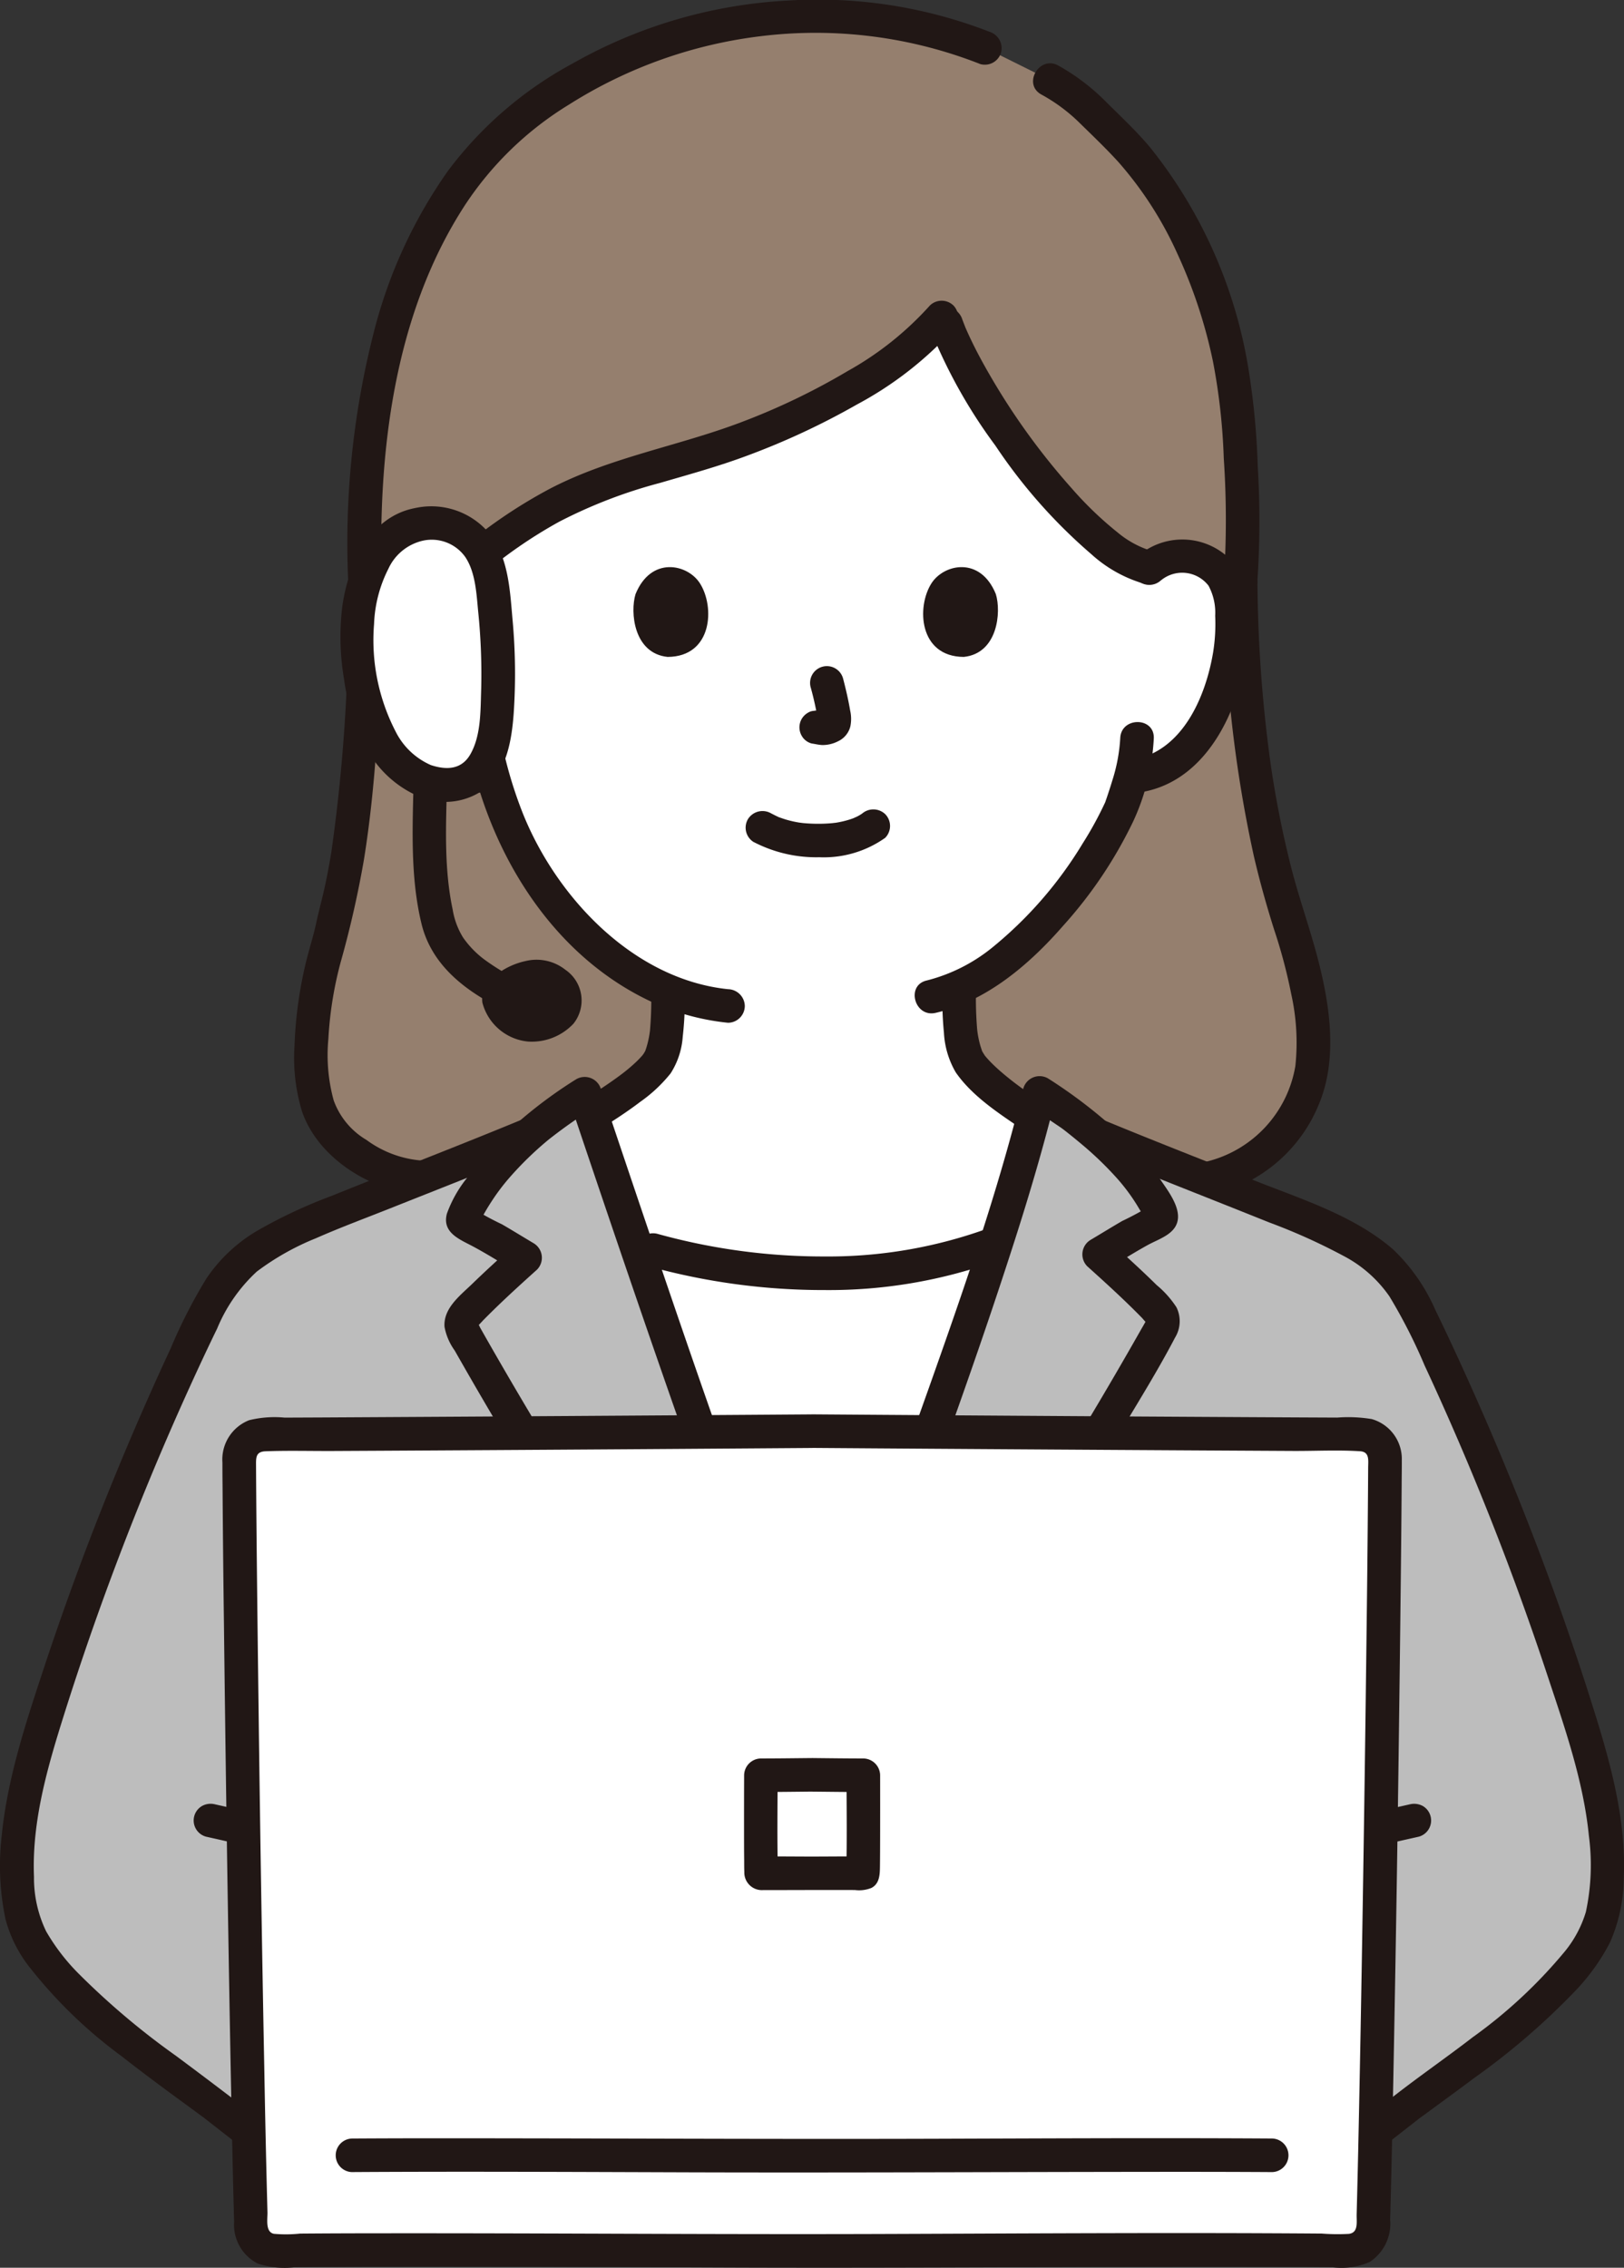 <svg xmlns="http://www.w3.org/2000/svg" width="144" height="201" viewBox="0 0 144 201">
  <rect x="0" y="0" width="144" height="201" fill="#333333" stroke="none"/>
  <g id="img_onlinewomen" transform="translate(0.014)">
    <path id="パス_3370" data-name="パス 3370" d="M126.9,52.481a105.79,105.79,0,0,0-.2-14.278c-.653-9.161-4.753-19.391-10.654-25.076-2.551-2.458-3.29-3.605-6.068-5.111l-5.73-2.844C99.623,3.242,95.395,2.429,88.2,2.429a41.969,41.969,0,0,0-26.96,10.529C53.5,20.352,48.6,33.858,49.217,52.481h0c.006,13.572-1.03,23.362-2.483,28.924-.2.787-.4,1.685-.592,2.649A34.823,34.823,0,0,0,44.45,94.16c-.054,2.942.454,6.247,2.809,8.015,1.656,1.442,4.507,3.187,7.541,3.1h69.532a11.93,11.93,0,0,0,9-11.16,33.1,33.1,0,0,0-1.825-10.6c-1.5-4.656-4.4-14.118-4.606-31.032Z" transform="translate(-16.894 -0.923)" fill="#957f6e"/>
    <path id="パス_3371" data-name="パス 3371" d="M112.38,115.936c-2.663-1.8-5.2-3.776-5.736-5.109-.726-1.785-.669-4.173-.658-6.231,7.44-3.331,13.4-13.3,14.447-16.14.16-.484.485-1.4.774-2.48.386-.062.6-.095.6-.095a7.6,7.6,0,0,0,3.529-1.589,11.43,11.43,0,0,0,2.96-3.879,17.966,17.966,0,0,0,1.836-9.534,6,6,0,0,0-.63-2.415,4.252,4.252,0,0,0-3.056-2.029,4.474,4.474,0,0,0-3.565,1.032c-5.877-1.141-16.334-15.841-18.314-22.355-3.683,4.536-11.733,8.866-19.012,11.421-1.494.525-6.285,1.908-9.011,2.7a39.568,39.568,0,0,0-14.3,8.1,4.536,4.536,0,0,0-3.421-.9,4.254,4.254,0,0,0-3.052,2.032,6,6,0,0,0-.629,2.415,17.966,17.966,0,0,0,1.836,9.534,11.422,11.422,0,0,0,2.96,3.879,7.269,7.269,0,0,0,4.649,1.66A30.64,30.64,0,0,0,70.46,97.44a25.68,25.68,0,0,0,9.688,7.485,16.406,16.406,0,0,1-.652,5.9c-.528,1.3-3.166,3.218-6.009,4.979,0,0-2.922,21.432,18.415,21.432C116.183,137.239,112.38,115.936,112.38,115.936Z" transform="translate(-20.937 -17.142)" fill="#fff"/>
    <path id="パス_3372" data-name="パス 3372" d="M67.019,67.452a41.494,41.494,0,0,1,7.014-4.873,43.635,43.635,0,0,1,8.96-3.447c2.585-.753,5.191-1.468,7.714-2.412a65.763,65.763,0,0,0,9.747-4.543,31.742,31.742,0,0,0,8.55-6.662,1.528,1.528,0,0,0,0-2.1,1.5,1.5,0,0,0-2.1,0,28.272,28.272,0,0,1-7.275,5.8,60.032,60.032,0,0,1-9.463,4.545c-5.617,2.129-11.606,3.1-16.969,5.9a44.548,44.548,0,0,0-8.277,5.692,1.5,1.5,0,0,0,0,2.1,1.518,1.518,0,0,0,2.1,0Z" transform="translate(-24.47 -16.332)" fill="#211715"/>
    <path id="パス_3373" data-name="パス 3373" d="M46.8,82.27a150.884,150.884,0,0,1-1.474,23.871c-.206,1.278-.446,2.552-.744,3.812-.2.837-.419,1.668-.6,2.509-.255,1.192-.635,2.344-.921,3.53a36.981,36.981,0,0,0-1.009,7.37,16.3,16.3,0,0,0,.671,5.85c1.5,4.344,6.642,7.392,11.14,7.335a1.489,1.489,0,0,0,0-2.976,9.5,9.5,0,0,1-5.429-1.852,6.718,6.718,0,0,1-2.91-3.507,15.211,15.211,0,0,1-.471-5.438,32.944,32.944,0,0,1,1.1-6.846,89.957,89.957,0,0,0,2.059-9.081c.528-3.294.868-6.619,1.1-9.946.344-4.868.465-9.751.466-14.632a1.489,1.489,0,0,0-2.976,0Z" transform="translate(-15.951 -30.68)" fill="#211715"/>
    <path id="パス_3374" data-name="パス 3374" d="M173.337,82.272a114.164,114.164,0,0,0,2.653,24.273c.511,2.205,1.122,4.385,1.805,6.544a46.459,46.459,0,0,1,1.52,5.733,19.783,19.783,0,0,1,.361,6.333,10.519,10.519,0,0,1-7.812,8.471c-1.866.428-1.076,3.3.791,2.869a13.385,13.385,0,0,0,9.107-7.943c1.762-4.2.91-9.222-.253-13.477-.682-2.493-1.543-4.93-2.187-7.435a88.746,88.746,0,0,1-1.883-9.556,123.059,123.059,0,0,1-1.125-15.81,1.489,1.489,0,0,0-2.976,0Z" transform="translate(-64.829 -30.682)" fill="#211715"/>
    <path id="パス_3375" data-name="パス 3375" d="M163.743,80.689a2.947,2.947,0,0,1,4.2.492,5.046,5.046,0,0,1,.587,2.662,15.834,15.834,0,0,1-.186,3.263c-.666,3.935-2.71,8.727-7.09,9.49a1.5,1.5,0,0,0-1.039,1.831,1.522,1.522,0,0,0,1.83,1.039c6.021-1.049,8.9-7.879,9.4-13.314.241-2.63.174-5.92-2.046-7.734a6.022,6.022,0,0,0-7.761.167,1.5,1.5,0,0,0,0,2.1,1.519,1.519,0,0,0,2.1,0Z" transform="translate(-60.794 -29.263)" fill="#211715"/>
    <path id="パス_3376" data-name="パス 3376" d="M148.923,104.6a14.993,14.993,0,0,1-.7,3.735c-.142.478-.3.952-.457,1.426-.048.144-.1.288-.148.431-.1.291-.059.146-.02.062a31.5,31.5,0,0,1-2.008,3.673,35.639,35.639,0,0,1-7.958,9.176,15.11,15.11,0,0,1-5.869,2.967c-1.866.43-1.076,3.3.791,2.869,4.53-1.045,8.324-4.3,11.31-7.725a38.846,38.846,0,0,0,6.209-9.246A19.918,19.918,0,0,0,151.9,104.6c.066-1.915-2.911-1.913-2.976,0Z" transform="translate(-49.606 -39.164)" fill="#211715"/>
    <path id="パス_3377" data-name="パス 3377" d="M62.551,78.588a6.021,6.021,0,0,0-7.761-.167c-2.222,1.814-2.289,5.1-2.046,7.735.5,5.434,3.377,12.265,9.4,13.314a1.531,1.531,0,0,0,1.83-1.039A1.5,1.5,0,0,0,62.932,96.6c-4.38-.763-6.425-5.554-7.09-9.49a15.878,15.878,0,0,1-.186-3.263,5.132,5.132,0,0,1,.587-2.662,2.943,2.943,0,0,1,4.2-.492,1.528,1.528,0,0,0,2.1,0,1.5,1.5,0,0,0,0-2.1Z" transform="translate(-19.987 -29.264)" fill="#211715"/>
    <path id="パス_3378" data-name="パス 3378" d="M67.043,106.291c1.9,9,7.216,17.772,15.7,21.936a21.24,21.24,0,0,0,7.23,2.071,1.5,1.5,0,0,0,1.488-1.488,1.521,1.521,0,0,0-1.488-1.488c-8.346-.868-15.172-8.085-18.174-15.533a37.622,37.622,0,0,1-1.883-6.29C69.516,103.627,66.647,104.42,67.043,106.291Z" transform="translate(-25.433 -39.645)" fill="#211715"/>
    <path id="パス_3379" data-name="パス 3379" d="M106.552,2.814A41.978,41.978,0,0,0,88.763.045,43.224,43.224,0,0,0,69.637,5.607a33.877,33.877,0,0,0-11.065,9.5,43.1,43.1,0,0,0-6.556,14.159A75.389,75.389,0,0,0,49.7,51.56c.062,1.91,3.038,1.919,2.976,0-.36-11.339,1.04-23.609,7.35-33.339a29.321,29.321,0,0,1,9.256-8.954A40.962,40.962,0,0,1,86.342,3.2a39.884,39.884,0,0,1,19.419,2.485,1.5,1.5,0,0,0,1.83-1.04,1.526,1.526,0,0,0-1.039-1.83Z" transform="translate(-18.837 0)" fill="#211715"/>
    <path id="パス_3380" data-name="パス 3380" d="M167.5,55a78.336,78.336,0,0,0,.037-10.209,66.062,66.062,0,0,0-.892-9.068A42.14,42.14,0,0,0,158,16.512c-1.191-1.426-2.56-2.7-3.872-4.005a18.973,18.973,0,0,0-4.278-3.261c-1.679-.924-3.182,1.645-1.5,2.57a15.212,15.212,0,0,1,3.382,2.507c1.157,1.134,2.343,2.262,3.434,3.459a32.429,32.429,0,0,1,5.244,8.143,43.931,43.931,0,0,1,3.168,9.61,54.882,54.882,0,0,1,.946,8.514,81.055,81.055,0,0,1,0,10.949,1.5,1.5,0,0,0,1.488,1.488A1.518,1.518,0,0,0,167.5,55Z" transform="translate(-56.027 -3.438)" fill="#211715"/>
    <path id="パス_3381" data-name="パス 3381" d="M132.848,45.794a45.8,45.8,0,0,0,5.8,10.39,47.149,47.149,0,0,0,8.507,9.624,11.869,11.869,0,0,0,4.744,2.639c1.867.4,2.666-2.466.791-2.869a8.65,8.65,0,0,1-3.178-1.674,31.616,31.616,0,0,1-4.092-3.927A60.708,60.708,0,0,1,138.192,50c-.523-.9-1.023-1.808-1.484-2.738q-.318-.641-.608-1.295c-.03-.068-.062-.137-.09-.206a.777.777,0,0,1-.047-.115c-.084-.213-.167-.427-.248-.642a1.529,1.529,0,0,0-1.831-1.039,1.5,1.5,0,0,0-1.039,1.83Z" transform="translate(-50.401 -16.688)" fill="#211715"/>
    <path id="パス_3382" data-name="パス 3382" d="M134.665,140.34a31.239,31.239,0,0,0,.13,3.929,7.762,7.762,0,0,0,1.048,3.514c1.471,2.124,3.844,3.651,5.945,5.077a1.488,1.488,0,0,0,1.5-2.57c-1-.679-2-1.373-2.931-2.139-.41-.335-.811-.682-1.192-1.054-.166-.161-.329-.326-.484-.5-.078-.087-.154-.175-.23-.265-.151-.182.164.268-.04-.056-.09-.142-.18-.279-.256-.43s.081.241,0-.024c-.045-.14-.094-.278-.135-.419a8.6,8.6,0,0,1-.278-1.422,33.269,33.269,0,0,1-.1-3.646,1.489,1.489,0,0,0-2.976,0Z" transform="translate(-51.111 -52.734)" fill="#211715"/>
    <path id="パス_3383" data-name="パス 3383" d="M88.978,140.7a32.428,32.428,0,0,1-.107,3.515,8.584,8.584,0,0,1-.321,1.517c-.034.107-.073.213-.109.32.087-.253.03-.055-.01.009s-.084.146-.131.218c-.023.035-.213.279-.085.124s-.058.062-.08.084c-.075.081-.149.164-.226.243-.169.175-.346.343-.527.506-.36.324-.752.641-1.088.892-1.04.776-2.13,1.488-3.232,2.17a1.488,1.488,0,1,0,1.5,2.569c1.178-.733,2.344-1.494,3.45-2.336a13.02,13.02,0,0,0,2.691-2.524,6.888,6.888,0,0,0,1.071-3.231,29.139,29.139,0,0,0,.177-4.075,1.489,1.489,0,0,0-2.976,0Z" transform="translate(-31.251 -52.872)" fill="#211715"/>
    <path id="パス_3384" data-name="パス 3384" d="M25.986,250.5l-6.09-4.754c-5.929-4.409-16.03-11.215-17.116-17.112s.506-11.842,2.288-17.522a259.036,259.036,0,0,1,13.6-34.426,16.992,16.992,0,0,1,3.71-5.58,25.122,25.122,0,0,1,6.357-3.652c.833-.34,1.655-.658,2.425-.969,6.448-2.6,11.209-4.418,16.628-6.661.656-.58,1.349-1.146,2.074-1.705l2.9-1.929c3.686,10.959,7.933,23.614,11.9,34.663C67.4,198.5,70.49,206.6,73.273,214.3c3.061-8.544,5.311-14.59,8.324-22.983,3.975-11.073,8.717-23.828,11.494-35.186l2.792,1.892c.8.614,1.56,1.226,2.284,1.849,5.372,2.223,10.113,4.03,16.519,6.618.77.31,1.591.629,2.425.969a25.122,25.122,0,0,1,6.355,3.649,17.056,17.056,0,0,1,3.71,5.58,259.041,259.041,0,0,1,13.6,34.423c1.782,5.679,3.381,11.62,2.288,17.522s-11.187,12.707-17.116,17.112l-6.09,4.754Z" transform="translate(-0.927 -59.225)" fill="#bdbdbd"/>
    <path id="パス_3385" data-name="パス 3385" d="M48.325,158.384c-4,1.688-8.037,3.282-12.073,4.881q-3.417,1.355-6.827,2.728a44.679,44.679,0,0,0-6.566,3.066,13.977,13.977,0,0,0-4.562,4.258,46.175,46.175,0,0,0-3.186,6.226q-3.241,6.968-6.076,14.116-2.811,7.084-5.2,14.326c-1.588,4.812-3.2,9.689-3.7,14.756a22.963,22.963,0,0,0,.339,7.373,11.743,11.743,0,0,0,2.032,4.13,41.871,41.871,0,0,0,8.259,8.016c1.585,1.244,3.2,2.448,4.827,3.641.716.525,1.433,1.048,2.148,1.577.115.085.466.34.162.11l.047.037c.093.07.186.143.275.215L23.5,251.96l.485.379a1.537,1.537,0,0,0,2.1,0,1.5,1.5,0,0,0,0-2.1c-3.472-2.713-6.96-5.387-10.5-8.014a67.278,67.278,0,0,1-8.628-7.282,18.157,18.157,0,0,1-2.882-3.754A10.87,10.87,0,0,1,3,226.368c-.2-4.87,1.169-9.618,2.615-14.218q2.241-7.124,4.9-14.11,2.616-6.89,5.628-13.619c1-2.232,2.026-4.458,3.1-6.66a14.28,14.28,0,0,1,3.513-5.044,22.941,22.941,0,0,1,5.238-2.953c2.232-.984,4.535-1.833,6.8-2.735,3.968-1.578,7.941-3.132,11.886-4.76q1.579-.651,3.151-1.316a1.5,1.5,0,0,0,.534-2.036,1.528,1.528,0,0,0-2.036-.534Z" transform="translate(0 -60.01)" fill="#211715"/>
    <path id="パス_3386" data-name="パス 3386" d="M151.273,160.957c3.956,1.67,7.942,3.262,11.933,4.844q3.224,1.278,6.443,2.567a52.87,52.87,0,0,1,6.556,2.951,11.315,11.315,0,0,1,4.1,3.611,47.778,47.778,0,0,1,3.115,6.118q3.111,6.685,5.828,13.542,2.728,6.882,5.055,13.908c1.531,4.622,3.2,9.373,3.682,14.246a19.8,19.8,0,0,1-.269,6.733,10.129,10.129,0,0,1-1.876,3.513,43.369,43.369,0,0,1-8.166,7.6c-2.315,1.787-4.727,3.447-7.032,5.248l-5.183,4.049-.451.353a1.5,1.5,0,0,0,0,2.1,1.526,1.526,0,0,0,2.1,0l4.668-3.646,1.093-.854c.087-.068.174-.138.262-.2l.056-.043c-.316.238.124-.084.248-.172,1.463-1.08,2.936-2.145,4.39-3.237a62.494,62.494,0,0,0,9-7.762,18.588,18.588,0,0,0,3.008-4.2,14.255,14.255,0,0,0,1.24-5.711c.239-5.072-1.127-10.079-2.628-14.874q-2.274-7.268-4.984-14.391-2.728-7.18-5.867-14.195c-1.037-2.318-2.1-4.629-3.215-6.911a16.52,16.52,0,0,0-3.787-5.418c-3.511-3.019-8.22-4.464-12.448-6.152-4.112-1.641-8.238-3.249-12.333-4.93q-1.519-.624-3.032-1.26a1.539,1.539,0,0,0-2.036.534,1.5,1.5,0,0,0,.534,2.036Z" transform="translate(-57.111 -60.013)" fill="#211715"/>
    <path id="パス_3387" data-name="パス 3387" d="M105.732,180.3a64.915,64.915,0,0,1-13.369-2.046l-1.5-.421c2.43,7.169,4.945,14.485,7.357,21.209,2.743,7.647,5.828,15.741,8.61,23.441,3.059-8.544,5.307-14.59,8.318-22.983,2.467-6.877,5.229-14.4,7.633-21.837l-.46.163c-4.477,1.781-11,2.5-15.582,2.494Q106.245,180.314,105.732,180.3Z" transform="translate(-34.482 -67.436)" fill="#fff"/>
    <path id="パス_3388" data-name="パス 3388" d="M86.978,210.536q-11.253-16.065-20.85-33.054a1.657,1.657,0,0,1-.281-.786,1.371,1.371,0,0,1,.414-.911c1.662-1.732,3.49-3.4,5.282-5.011-1.741-1.029-3.394-2.1-5.067-2.879-.186-.086-.389-.192-.448-.376a.663.663,0,0,1,.1-.483,25.868,25.868,0,0,1,7.8-8.874l2.9-1.929c3.684,10.959,7.927,23.614,11.891,34.663,2.918,8.134,6.22,16.775,9.138,24.909" transform="translate(-24.99 -59.297)" fill="#bdbdbd"/>
    <path id="パス_3389" data-name="パス 3389" d="M117.064,213.511c2.918-8.134,5.119-14.063,8.037-22.2,3.972-11.073,8.711-23.828,11.486-35.186l2.79,1.892c3.4,2.618,6.181,5.216,7.9,8.68a.663.663,0,0,1,.1.483c-.059.186-.262.29-.448.377-1.674.782-3.326,1.849-5.067,2.879,1.792,1.609,3.62,3.279,5.282,5.011a1.371,1.371,0,0,1,.414.911,1.657,1.657,0,0,1-.282.786q-9.583,16.965-20.85,33.054" transform="translate(-44.426 -59.259)" fill="#bdbdbd"/>
    <path id="パス_3390" data-name="パス 3390" d="M87.364,208.878q-10.572-15.109-19.754-31.128-.33-.577-.658-1.154l-.291-.514c-.038-.068-.259-.572-.236-.368,0,.039.028.186-.01.218.213-.186.407-.421.605-.62q.409-.414.826-.82c1.252-1.223,2.549-2.4,3.851-3.571a1.5,1.5,0,0,0-.3-2.337c-.938-.558-1.867-1.132-2.811-1.679a26.016,26.016,0,0,1-2.6-1.417l.534.534-.1-.16.2.751c0,.112.155-.232.179-.279q.145-.271.3-.536c.2-.353.42-.7.644-1.042a18.98,18.98,0,0,1,1.4-1.86,29.9,29.9,0,0,1,3.571-3.491,45.671,45.671,0,0,1,3.964-2.794l-2.186-.89c5.189,15.443,10.434,30.861,16.1,46.138,1.658,4.473,3.32,8.944,4.932,13.433a1.527,1.527,0,0,0,1.83,1.039,1.5,1.5,0,0,0,1.04-1.83c-2.858-7.962-5.876-15.865-8.747-23.822-2.748-7.617-5.372-15.279-7.969-22.948q-2.167-6.4-4.313-12.8a1.5,1.5,0,0,0-2.186-.889,40.01,40.01,0,0,0-7.474,6,26.046,26.046,0,0,0-2.254,2.8,10.958,10.958,0,0,0-1.748,3.124c-.453,1.72,1.2,2.294,2.382,2.936,1.3.7,2.546,1.492,3.815,2.244l-.3-2.337c-1.23,1.1-2.454,2.217-3.642,3.367-1.075,1.041-2.576,2.162-2.465,3.813a5.175,5.175,0,0,0,.9,2.1q.657,1.155,1.32,2.306,1.178,2.046,2.386,4.082,5.013,8.471,10.443,16.689,3.067,4.645,6.262,9.205a1.526,1.526,0,0,0,2.035.534,1.5,1.5,0,0,0,.534-2.036Z" transform="translate(-24.092 -58.389)" fill="#211715"/>
    <path id="パス_3391" data-name="パス 3391" d="M117.585,213c5.341-14.88,11.064-29.661,15.891-44.722,1.34-4.181,2.585-8.4,3.632-12.661l-2.186.889,2.056,1.393c.239.162.481.319.716.485-.179-.124.092.069.15.115l.424.334q.518.414,1.027.839a30.362,30.362,0,0,1,3.281,3.152,17.19,17.19,0,0,1,1.336,1.717q.306.453.585.924c.115.195.481.762.481.809l.2-.751-.1.16.534-.534a25.891,25.891,0,0,1-2.6,1.417c-.944.547-1.872,1.122-2.811,1.679a1.5,1.5,0,0,0-.3,2.337c1.121,1.007,2.238,2.021,3.326,3.063q.787.754,1.55,1.533c.034.034.317.389.4.414-.051-.015.007-.3,0-.294-.165.326-.358.64-.539.959q-2.294,4.046-4.689,8.04-4.717,7.874-9.789,15.533-2.911,4.393-5.934,8.711a1.5,1.5,0,0,0,.534,2.035,1.518,1.518,0,0,0,2.036-.534q5.614-8.021,10.843-16.3,2.644-4.193,5.185-8.449c1.654-2.771,3.377-5.537,4.873-8.4a2.776,2.776,0,0,0,.113-2.681,8.7,8.7,0,0,0-1.752-1.962c-1.317-1.3-2.685-2.542-4.059-3.775l-.3,2.337c1.187-.7,2.356-1.44,3.564-2.108,1.043-.576,2.621-1,2.688-2.434.054-1.144-.915-2.425-1.54-3.336a23.367,23.367,0,0,0-2.146-2.676,44.346,44.346,0,0,0-7.843-6.328,1.5,1.5,0,0,0-2.186.89c-1.879,7.657-4.373,15.152-6.979,22.587-2.615,7.459-5.318,14.888-8.022,22.315q-2.269,6.237-4.522,12.481a1.5,1.5,0,0,0,1.039,1.83A1.518,1.518,0,0,0,117.58,213Z" transform="translate(-43.512 -58.348)" fill="#211715"/>
    <path id="パス_3392" data-name="パス 3392" d="M92,178.872a58.077,58.077,0,0,0,15.624,2.112,43.92,43.92,0,0,0,15.123-2.542,1.533,1.533,0,0,0,1.039-1.831,1.5,1.5,0,0,0-1.83-1.039,41.46,41.46,0,0,1-14.332,2.434A54.959,54.959,0,0,1,92.794,176,1.489,1.489,0,0,0,92,178.87Z" transform="translate(-34.515 -66.639)" fill="#211715"/>
    <path id="パス_3393" data-name="パス 3393" d="M84.992,204.43c-20.736.15-41.373.27-48.7.3a2.109,2.109,0,0,0-2.1,2.114c.043,11.894.617,53.055,1.055,68.183a2.109,2.109,0,0,0,2.145,2.046c6.622-.1,27.132-.039,47.6.031,20.469-.07,40.979-.133,47.6-.031a2.109,2.109,0,0,0,2.145-2.046c.438-15.128,1.012-56.29,1.055-68.183a2.109,2.109,0,0,0-2.1-2.114C126.366,204.7,105.729,204.58,84.992,204.43Z" transform="translate(-12.997 -77.579)" fill="#fff"/>
    <path id="パス_3394" data-name="パス 3394" d="M84.075,202.03q-21.778.157-43.557.273l-3.215.014a9.392,9.392,0,0,0-3.143.229,3.738,3.738,0,0,0-2.371,3.747q0,1.042.012,2.086.042,6.138.124,12.276Q32.117,237,32.4,253.34q.127,7.293.285,14.586.062,2.833.141,5.664a3.859,3.859,0,0,0,2.08,3.7,7.492,7.492,0,0,0,3.3.332c13.237-.12,26.477-.013,39.713.031,15.193.05,30.385-.088,45.578-.062,2.234,0,4.472.01,6.708.032a6.2,6.2,0,0,0,3.315-.469,4.048,4.048,0,0,0,1.812-3.747c.116-4.171.2-8.343.282-12.516q.32-16.43.524-32.865.095-7.174.169-14.349.027-2.708.046-5.416c0-.719.018-1.438.012-2.157a3.676,3.676,0,0,0-2.669-3.658,12.725,12.725,0,0,0-3.059-.132l-3.268-.015q-4.3-.021-8.6-.046-11.215-.062-22.431-.14-6.131-.041-12.264-.086a1.489,1.489,0,0,0,0,2.976q21.334.154,42.667.268c1.962.01,3.965-.1,5.923.027.861.055.721.806.717,1.475q-.006,1.094-.014,2.187-.045,6.068-.124,12.136-.19,15.924-.466,31.846-.124,7.181-.279,14.36-.062,2.81-.136,5.62c-.019.688.18,1.631-.689,1.744a18.216,18.216,0,0,1-2.4-.026c-13.114-.1-26.23-.006-39.345.037-14.788.049-29.577-.082-44.365-.062q-3.444,0-6.889.027a11.948,11.948,0,0,1-2.324.018c-.779-.164-.55-1.326-.567-1.922q-.167-6.237-.276-12.477Q35.2,244.343,35,228.422q-.094-7.068-.168-14.136-.028-2.719-.048-5.44-.007-1.083-.013-2.167c0-.744-.076-1.342.83-1.377,1.992-.077,4-.017,5.994-.027q4.249-.021,8.5-.046,11.01-.062,22.021-.138,5.982-.04,11.962-.084A1.49,1.49,0,0,0,84.075,202.03Z" transform="translate(-12.081 -76.667)" fill="#211715"/>
    <path id="パス_3395" data-name="パス 3395" d="M49.429,308.508c10.018-.062,20.037-.009,30.054.022,12.283.038,24.565-.019,36.847-.037,4.9-.007,9.807-.015,14.711.016a1.489,1.489,0,0,0,0-2.976c-10.018-.062-20.037-.009-30.054.022-12.283.038-24.565-.019-36.847-.037-4.9-.007-9.807-.015-14.711.016a1.489,1.489,0,0,0,0,2.976Z" transform="translate(-18.241 -115.986)" fill="#211715"/>
    <path id="パス_3396" data-name="パス 3396" d="M112.35,251.189c-1.513.014-3.027.035-4.54.036a1.51,1.51,0,0,0-1.488,1.488q-.009,2.381-.007,4.762c0,.93,0,1.865.012,2.8,0,.335,0,.671.013,1.006a1.559,1.559,0,0,0,1.65,1.612c2.719,0,5.44-.019,8.159-.006a2.921,2.921,0,0,0,1.469-.19c.7-.372.738-1.143.748-1.834.012-.873.014-1.746.016-2.619q.006-2.766,0-5.531a1.51,1.51,0,0,0-1.488-1.488c-1.513,0-3.026-.022-4.539-.036a1.488,1.488,0,1,0,0,2.976c1.513.014,3.026.035,4.539.036L115.4,252.71c.011,2.9.051,5.8-.021,8.7l.2-.751h0l1.285-.737c-.5-.046-1.014-.014-1.514-.014-1,0-2,.011-3,.011-.978,0-1.956-.009-2.933-.011-.523,0-1.063-.033-1.585.014l1.285.737h0l.2.751c-.073-2.9-.033-5.8-.022-8.7l-1.488,1.488c1.513,0,3.026-.022,4.54-.036a1.488,1.488,0,0,0,0-2.976Z" transform="translate(-40.355 -95.364)" fill="#211715"/>
    <path id="パス_3397" data-name="パス 3397" d="M197.483,261.218l2.542-.571a1.488,1.488,0,0,0,.355-2.719,1.612,1.612,0,0,0-1.146-.15l-2.542.571a1.488,1.488,0,0,0-.355,2.719A1.612,1.612,0,0,0,197.483,261.218Z" transform="translate(-74.234 -97.853)" fill="#211715"/>
    <path id="パス_3398" data-name="パス 3398" d="M32.111,258.347l-2.542-.571a1.569,1.569,0,0,0-1.147.15,1.486,1.486,0,0,0,.355,2.717l2.542.571a1.569,1.569,0,0,0,1.147-.15,1.486,1.486,0,0,0-.356-2.717Z" transform="translate(-10.525 -97.851)" fill="#211715"/>
    <path id="パス_3399" data-name="パス 3399" d="M107.272,118.546a12.033,12.033,0,0,0,5.8,1.341,9.424,9.424,0,0,0,5.845-1.722,1.5,1.5,0,0,0,0-2.1,1.526,1.526,0,0,0-2.1,0c.45-.35.1-.079-.02,0s-.236.144-.359.208c-.1.053-.542.228-.136.078-.165.062-.328.124-.5.18a8.617,8.617,0,0,1-1.386.316c.218-.032-.053,0-.137.012-.136.013-.272.025-.409.033q-.492.032-.985.027c-.294,0-.588-.012-.882-.032-.135-.009-.27-.02-.4-.033-.011,0-.5-.068-.2-.022a9.834,9.834,0,0,1-1.3-.288c-.181-.054-.358-.119-.537-.18-.382-.131.213.111-.131-.051q-.333-.157-.658-.329a1.521,1.521,0,0,0-2.036.534,1.5,1.5,0,0,0,.534,2.036Z" transform="translate(-40.44 -43.905)" fill="#211715"/>
    <path id="パス_3400" data-name="パス 3400" d="M115.247,97.129a27.281,27.281,0,0,1,.642,2.934l-.053-.4a1.768,1.768,0,0,1,.011.4l.053-.4a.921.921,0,0,1-.045.182L116,99.5a.693.693,0,0,1-.062.117l.232-.3a.628.628,0,0,1-.1.094l.3-.233a1.935,1.935,0,0,1-.232.124l.356-.15a1.7,1.7,0,0,1-.392.114l.4-.053a1.585,1.585,0,0,1-.368,0l.4.053c-.139-.019-.275-.053-.414-.071a1.123,1.123,0,0,0-.593-.027,1.1,1.1,0,0,0-.553.177,1.488,1.488,0,0,0-.534,2.035,1.426,1.426,0,0,0,.889.682c.314.043.62.124.939.136a3,3,0,0,0,1.381-.328,1.989,1.989,0,0,0,1.1-1.312,3.3,3.3,0,0,0-.014-1.415c-.16-.945-.378-1.882-.62-2.809a1.489,1.489,0,1,0-2.87.791Z" transform="translate(-43.365 -36.161)" fill="#211715"/>
    <path id="パス_3401" data-name="パス 3401" d="M90.7,83.423c-.49,1.593-.171,5.255,2.846,5.567,3.987-.024,4.2-4.452,2.856-6.534C95.308,80.751,92.077,80.042,90.7,83.423Z" transform="translate(-34.361 -30.764)" fill="#211715"/>
    <path id="パス_3402" data-name="パス 3402" d="M138.362,83.424c.49,1.592.17,5.255-2.846,5.566-3.987-.024-4.2-4.452-2.857-6.534C133.758,80.751,136.99,80.042,138.362,83.424Z" transform="translate(-50.074 -30.764)" fill="#211715"/>
    <path id="パス_3403" data-name="パス 3403" d="M59.078,106.532c-.006,5.027-.534,10.3.661,15.233,1,4.135,4.642,6.476,8.3,8.116a1.535,1.535,0,0,0,2.036-.534,1.5,1.5,0,0,0-.534-2.036,20.117,20.117,0,0,1-4.284-2.411,8.473,8.473,0,0,1-1.84-1.922,6.814,6.814,0,0,1-.911-2.458c-.967-4.542-.457-9.382-.451-13.989A1.489,1.489,0,0,0,59.078,106.532Z" transform="translate(-22.381 -39.897)" fill="#211715"/>
    <path id="パス_3404" data-name="パス 3404" d="M76.269,138.016a3.294,3.294,0,0,1,.716,4.783,5.072,5.072,0,0,1-4.03,1.581,4.642,4.642,0,0,1-4.042-3.447c-.248-1.757,1.86-3.263,3.8-3.682A4.121,4.121,0,0,1,76.269,138.016Z" transform="translate(-26.153 -52.062)" fill="#211715"/>
    <path id="パス_3405" data-name="パス 3405" d="M56.5,74.858c-4.1.725-5.8,6.267-5.463,10.988.315,4.47,1.5,9.246,5.394,11.5,1.539.7,3.865,1.045,5.219-.418s1.656-3.651,1.774-5.69A54.159,54.159,0,0,0,62.976,80.5c-.281-1.994-.687-3.459-2.181-4.722A5.36,5.36,0,0,0,56.5,74.858Z" transform="translate(-19.359 -28.38)" fill="#fff"/>
    <path id="パス_3406" data-name="パス 3406" d="M55.208,72.53c-4.052.8-5.914,5.1-6.415,8.779a22.366,22.366,0,0,0,.168,6.4,17.692,17.692,0,0,0,1.9,5.952,9.572,9.572,0,0,0,4.633,4.38,5.92,5.92,0,0,0,6.158-.794C63.411,95.6,63.835,93,64,90.718a52.327,52.327,0,0,0-.1-8.288c-.223-2.507-.345-5.412-1.928-7.5a6.706,6.706,0,0,0-6.758-2.4,1.5,1.5,0,0,0-1.039,1.831A1.524,1.524,0,0,0,56,75.4a3.651,3.651,0,0,1,3.69,1.435c.95,1.387,1.013,3.387,1.175,5a54.2,54.2,0,0,1,.244,7.022c-.054,1.784-.033,3.871-.944,5.474-.781,1.376-2.108,1.426-3.5.973a6.319,6.319,0,0,1-3.124-2.957A17.622,17.622,0,0,1,51.619,82.8a11.733,11.733,0,0,1,1.271-4.9A4.455,4.455,0,0,1,56,75.4a1.5,1.5,0,0,0,1.039-1.83A1.519,1.519,0,0,0,55.208,72.53Z" transform="translate(-18.465 -27.488)" fill="#211715"/>
  </g>
</svg>
